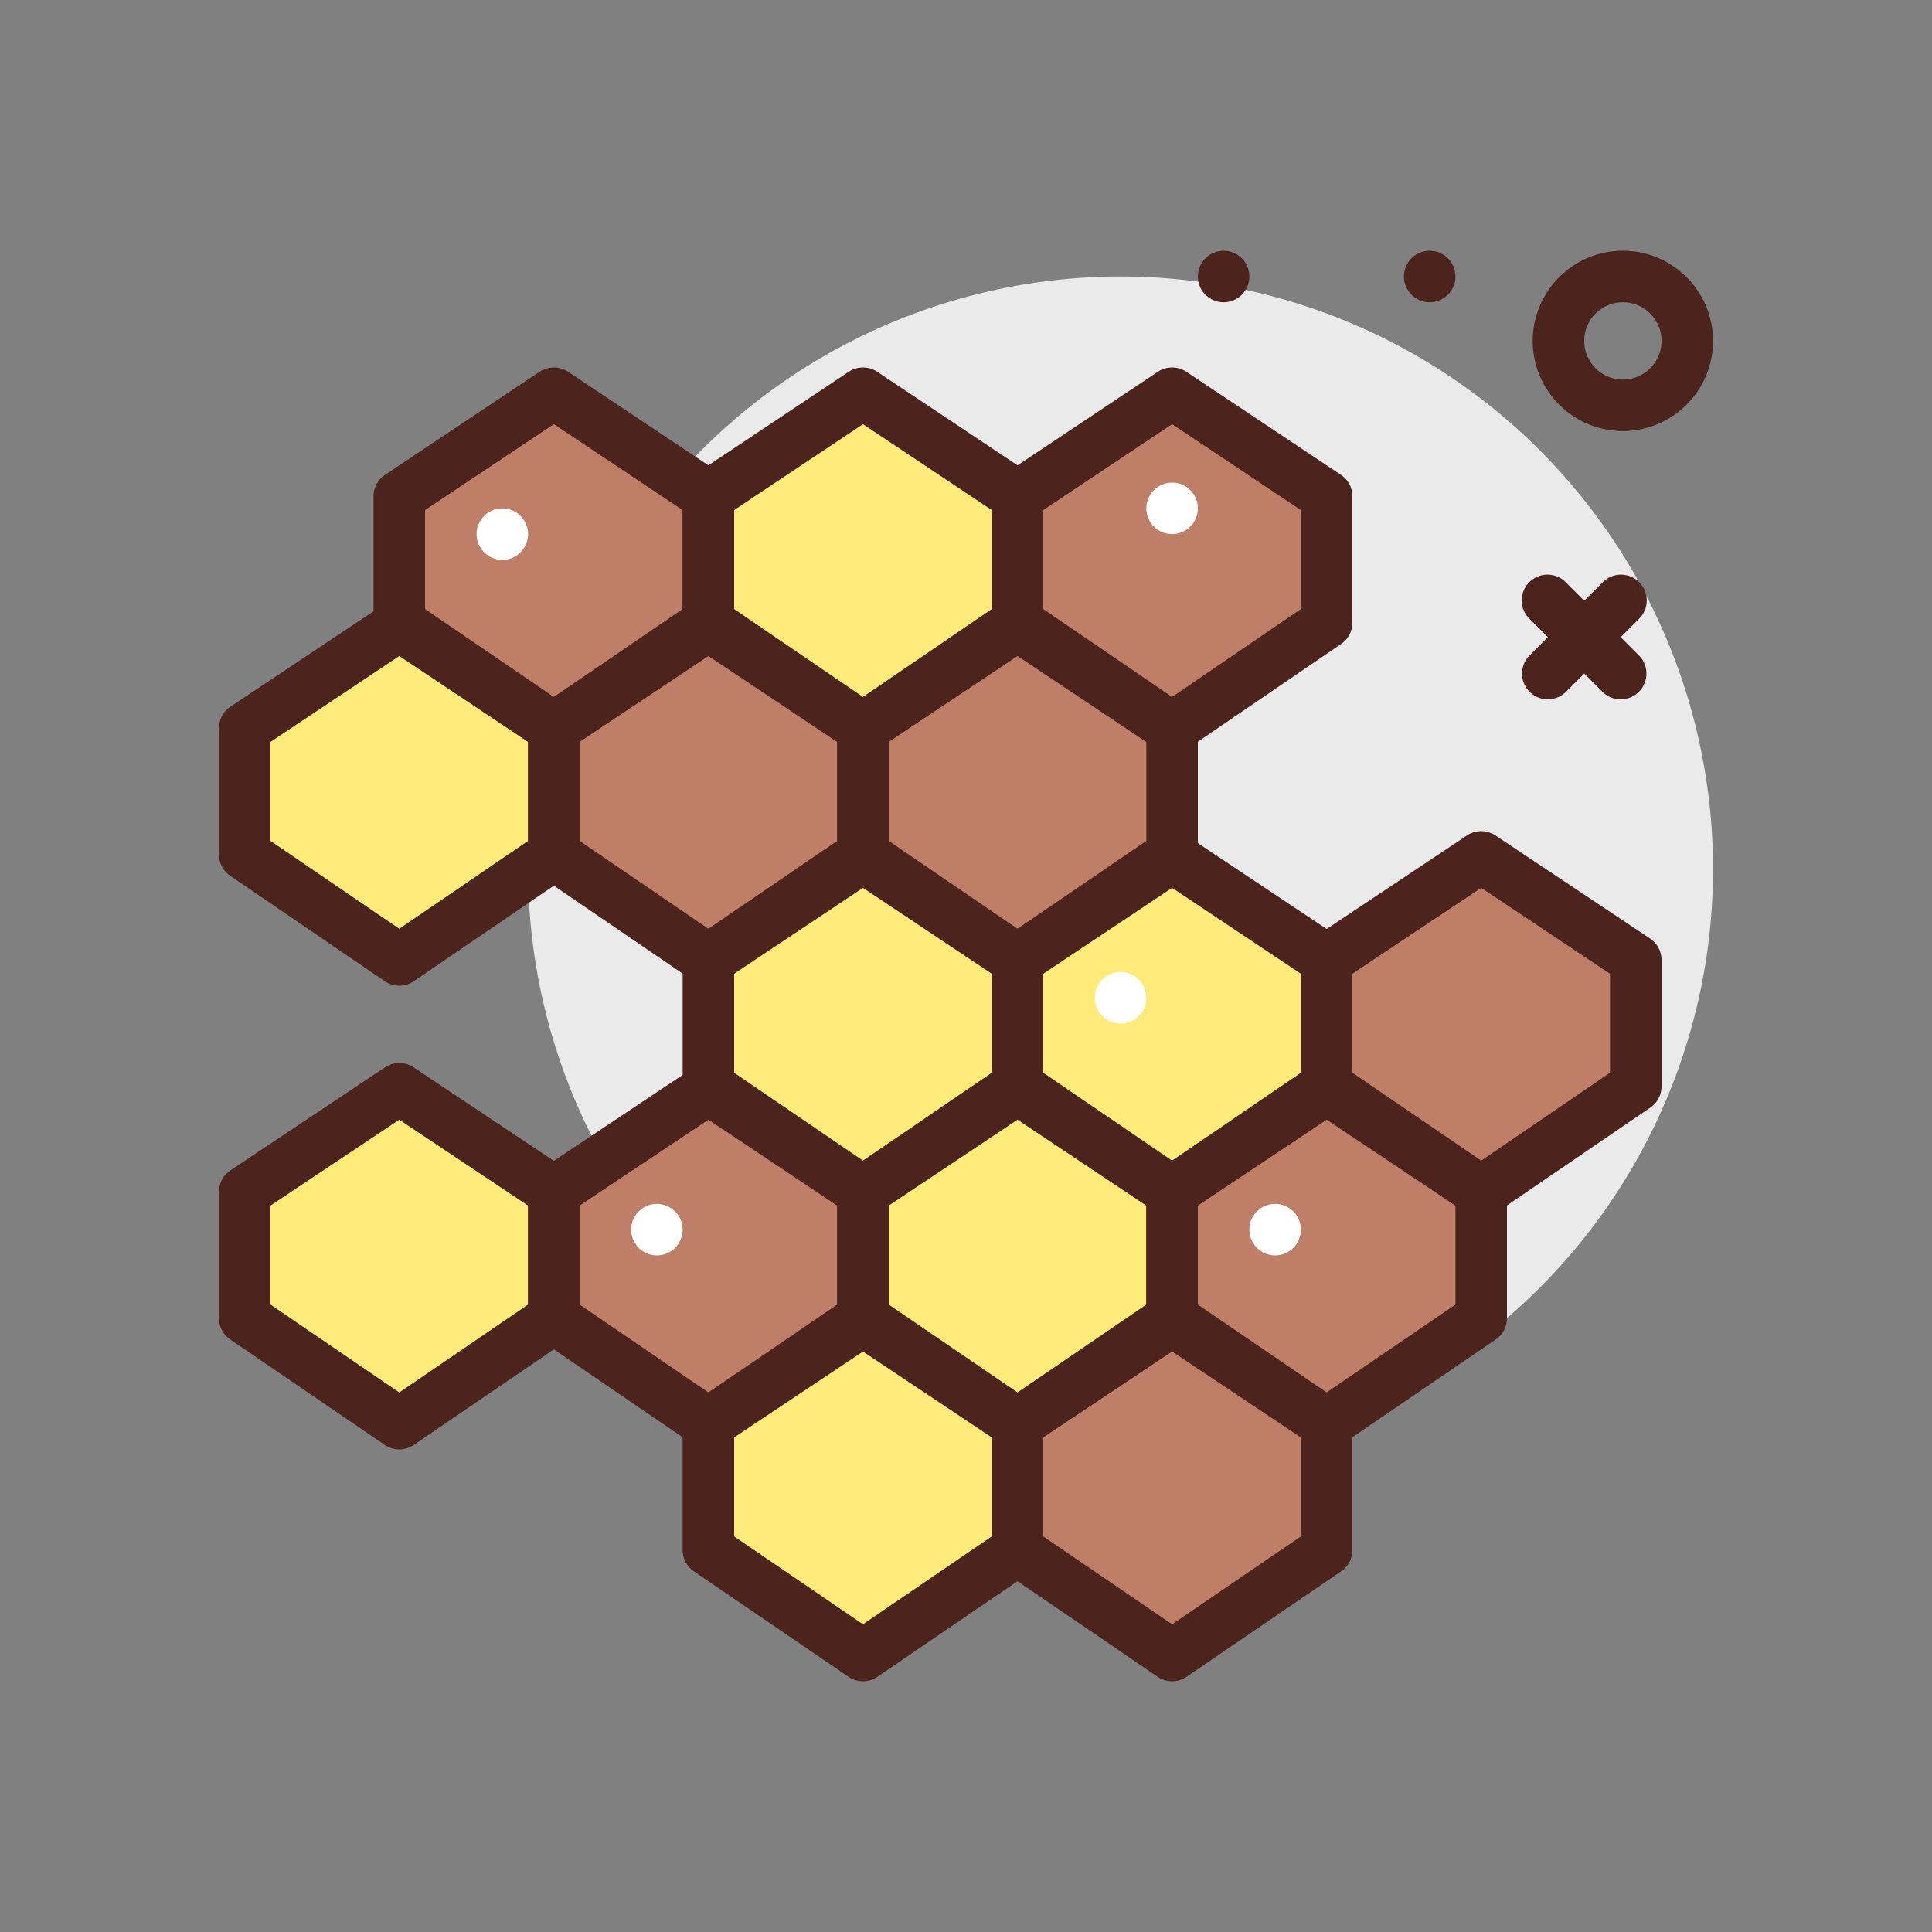 <svg xmlns="http://www.w3.org/2000/svg" version="1.1" xmlns:xlink="http://www.w3.org/1999/xlink" width="512" height="512" x="0" y="0" viewBox="0 0 300 300" style="enable-background:new 0 0 512 512" xml:space="preserve" class=""><rect x="0" y="0" width="300" height="300" fill="#808080" stroke="none"/><g><circle cx="174" cy="134.938" r="92" fill="#EAEAEA" opacity="1" data-original="#eaeaea"></circle><g fill="#4C241D"><path d="M252 66.938c-7.719 0-14-6.281-14-14s6.281-14 14-14 14 6.281 14 14-6.281 14-14 14zm0-20c-3.309 0-6 2.691-6 6s2.691 6 6 6 6-2.691 6-6-2.691-6-6-6zM251.656 108.594a3.988 3.988 0 0 1-2.828-1.172L237.516 96.11a4 4 0 1 1 5.656-5.656l11.312 11.312a4 4 0 0 1-2.828 6.828z" fill="#4C241D" opacity="1" data-original="#4c241d"></path><path d="M240.344 108.594a4 4 0 0 1-2.828-6.828l11.312-11.312a4 4 0 1 1 5.656 5.656l-11.312 11.312a3.988 3.988 0 0 1-2.828 1.172z" fill="#4C241D" opacity="1" data-original="#4c241d"></path><circle cx="222" cy="42.938" r="4" fill="#4C241D" opacity="1" data-original="#4c241d"></circle><circle cx="190" cy="42.938" r="4" fill="#4C241D" opacity="1" data-original="#4c241d"></circle></g><path fill="#FFEB7A" d="M38 113.063v19.624l24 16.376 24-16.376v-19.624l-24-16z" opacity="1" data-original="#ffce56" class=""></path><path fill="#4C241D" d="M62 153.062a3.996 3.996 0 0 1-2.254-.695l-24-16.375A3.997 3.997 0 0 1 34 132.688v-19.625c0-1.338.668-2.586 1.781-3.328l24-16a4.003 4.003 0 0 1 4.438 0l24 16A3.998 3.998 0 0 1 90 113.063v19.625a3.999 3.999 0 0 1-1.746 3.305l-24 16.375a4.003 4.003 0 0 1-2.254.694zm-20-22.488 20 13.646 20-13.646v-15.371l-20-13.334-20 13.334z" opacity="1" data-original="#4c241d"></path><path fill="#BF7E68" d="M62 77.063v19.624l24 16.376 24-16.376V77.063l-24-16z" opacity="1" data-original="#fc8c29" class=""></path><path fill="#4C241D" d="M86 117.062a3.996 3.996 0 0 1-2.254-.695l-24-16.375A3.997 3.997 0 0 1 58 96.688V77.062c0-1.338.668-2.586 1.781-3.328l24-16a4.003 4.003 0 0 1 4.438 0l24 16A3.998 3.998 0 0 1 114 77.062v19.625a3.999 3.999 0 0 1-1.746 3.305l-24 16.375a3.996 3.996 0 0 1-2.254.695zM66 94.574l20 13.646 20-13.646V79.203L86 65.869 66 79.203z" opacity="1" data-original="#4c241d"></path><path fill="#BF7E68" d="M86 113.063v19.624l24 16.376 24-16.376v-19.624l-24-16z" opacity="1" data-original="#fc8c29" class=""></path><path fill="#4C241D" d="M110 153.062a3.996 3.996 0 0 1-2.254-.695l-24-16.375A3.997 3.997 0 0 1 82 132.688v-19.625c0-1.338.668-2.586 1.781-3.328l24-16a4.003 4.003 0 0 1 4.438 0l24 16a3.998 3.998 0 0 1 1.781 3.328v19.625a3.999 3.999 0 0 1-1.746 3.305l-24 16.375a4.003 4.003 0 0 1-2.254.694zm-20-22.488 20 13.646 20-13.646v-15.371l-20-13.334-20 13.334z" opacity="1" data-original="#4c241d"></path><path fill="#FFEB7A" d="M110 77.063v19.624l24 16.376 24-16.376V77.063l-24-16z" opacity="1" data-original="#ffce56" class=""></path><path fill="#4C241D" d="M134 117.062a3.996 3.996 0 0 1-2.254-.695l-24-16.375A3.997 3.997 0 0 1 106 96.688V77.062c0-1.338.668-2.586 1.781-3.328l24-16a4.003 4.003 0 0 1 4.438 0l24 16A3.998 3.998 0 0 1 162 77.062v19.625a3.999 3.999 0 0 1-1.746 3.305l-24 16.375a3.996 3.996 0 0 1-2.254.695zm-20-22.488 20 13.646 20-13.646V79.203l-20-13.334-20 13.334z" opacity="1" data-original="#4c241d"></path><path fill="#BF7E68" d="M134 113.063v19.624l24 16.376 24-16.376v-19.624l-24-16z" opacity="1" data-original="#fc8c29" class=""></path><path fill="#4C241D" d="M158 153.062a3.996 3.996 0 0 1-2.254-.695l-24-16.375a3.997 3.997 0 0 1-1.746-3.305v-19.625c0-1.338.668-2.586 1.781-3.328l24-16a4.003 4.003 0 0 1 4.438 0l24 16a3.998 3.998 0 0 1 1.781 3.328v19.625a3.999 3.999 0 0 1-1.746 3.305l-24 16.375a3.996 3.996 0 0 1-2.254.695zm-20-22.488 20 13.646 20-13.646v-15.371l-20-13.334-20 13.334z" opacity="1" data-original="#4c241d"></path><path fill="#BF7E68" d="M158 77.063v19.624l24 16.376 24-16.376V77.063l-24-16z" opacity="1" data-original="#fc8c29" class=""></path><path fill="#4C241D" d="M182 117.062a3.996 3.996 0 0 1-2.254-.695l-24-16.375A3.997 3.997 0 0 1 154 96.688V77.062c0-1.338.668-2.586 1.781-3.328l24-16a4.003 4.003 0 0 1 4.438 0l24 16A3.998 3.998 0 0 1 210 77.062v19.625a3.999 3.999 0 0 1-1.746 3.305l-24 16.375a3.996 3.996 0 0 1-2.254.695zm-20-22.488 20 13.646 20-13.646V79.203l-20-13.334-20 13.334z" opacity="1" data-original="#4c241d"></path><path fill="#FFEB7A" d="M38 185.063v19.624l24 16.376 24-16.376v-19.624l-24-16z" opacity="1" data-original="#ffce56" class=""></path><path fill="#4C241D" d="M62 225.062a3.996 3.996 0 0 1-2.254-.695l-24-16.375A3.997 3.997 0 0 1 34 204.688v-19.625c0-1.338.668-2.586 1.781-3.328l24-16a4.003 4.003 0 0 1 4.438 0l24 16A3.998 3.998 0 0 1 90 185.063v19.625a3.999 3.999 0 0 1-1.746 3.305l-24 16.375a4.003 4.003 0 0 1-2.254.694zm-20-22.488 20 13.646 20-13.646v-15.371l-20-13.334-20 13.334z" opacity="1" data-original="#4c241d"></path><path fill="#BF7E68" d="M86 185.063v19.624l24 16.376 24-16.376v-19.624l-24-16z" opacity="1" data-original="#fc8c29" class=""></path><path fill="#4C241D" d="M110 225.062a3.996 3.996 0 0 1-2.254-.695l-24-16.375A3.997 3.997 0 0 1 82 204.688v-19.625c0-1.338.668-2.586 1.781-3.328l24-16a4.003 4.003 0 0 1 4.438 0l24 16a3.998 3.998 0 0 1 1.781 3.328v19.625a3.999 3.999 0 0 1-1.746 3.305l-24 16.375a4.003 4.003 0 0 1-2.254.694zm-20-22.488 20 13.646 20-13.646v-15.371l-20-13.334-20 13.334z" opacity="1" data-original="#4c241d"></path><path fill="#FFEB7A" d="M110 149.063v19.624l24 16.376 24-16.376v-19.624l-24-16z" opacity="1" data-original="#ffce56" class=""></path><path fill="#4C241D" d="M134 189.062a3.996 3.996 0 0 1-2.254-.695l-24-16.375a3.997 3.997 0 0 1-1.746-3.305v-19.625c0-1.338.668-2.586 1.781-3.328l24-16a4.003 4.003 0 0 1 4.438 0l24 16a3.998 3.998 0 0 1 1.781 3.328v19.625a3.999 3.999 0 0 1-1.746 3.305l-24 16.375a3.996 3.996 0 0 1-2.254.695zm-20-22.488 20 13.646 20-13.646v-15.371l-20-13.334-20 13.334z" opacity="1" data-original="#4c241d"></path><path fill="#FFEB7A" d="M134 185.063v19.624l24 16.376 24-16.376v-19.624l-24-16z" opacity="1" data-original="#ffce56" class=""></path><path fill="#4C241D" d="M158 225.062a3.996 3.996 0 0 1-2.254-.695l-24-16.375a3.997 3.997 0 0 1-1.746-3.305v-19.625c0-1.338.668-2.586 1.781-3.328l24-16a4.003 4.003 0 0 1 4.438 0l24 16a3.998 3.998 0 0 1 1.781 3.328v19.625a3.999 3.999 0 0 1-1.746 3.305l-24 16.375a3.996 3.996 0 0 1-2.254.695zm-20-22.488 20 13.646 20-13.646v-15.371l-20-13.334-20 13.334z" opacity="1" data-original="#4c241d"></path><path fill="#FFEB7A" d="M110 221.063v19.624l24 16.376 24-16.376v-19.624l-24-16z" opacity="1" data-original="#ffce56" class=""></path><path fill="#4C241D" d="M134 261.062a3.996 3.996 0 0 1-2.254-.695l-24-16.375a3.997 3.997 0 0 1-1.746-3.305v-19.625c0-1.338.668-2.586 1.781-3.328l24-16a4.003 4.003 0 0 1 4.438 0l24 16a3.998 3.998 0 0 1 1.781 3.328v19.625a3.999 3.999 0 0 1-1.746 3.305l-24 16.375a3.996 3.996 0 0 1-2.254.695zm-20-22.488 20 13.646 20-13.646v-15.371l-20-13.334-20 13.334z" opacity="1" data-original="#4c241d"></path><path fill="#BF7E68" d="M158 221.063v19.624l24 16.376 24-16.376v-19.624l-24-16z" opacity="1" data-original="#fc8c29" class=""></path><path fill="#4C241D" d="M182 261.062a3.996 3.996 0 0 1-2.254-.695l-24-16.375a3.997 3.997 0 0 1-1.746-3.305v-19.625c0-1.338.668-2.586 1.781-3.328l24-16a4.003 4.003 0 0 1 4.438 0l24 16a3.998 3.998 0 0 1 1.781 3.328v19.625a3.999 3.999 0 0 1-1.746 3.305l-24 16.375a3.996 3.996 0 0 1-2.254.695zm-20-22.488 20 13.646 20-13.646v-15.371l-20-13.334-20 13.334z" opacity="1" data-original="#4c241d"></path><path fill="#FFEB7A" d="M158 149.063v19.624l24 16.376 24-16.376v-19.624l-24-16z" opacity="1" data-original="#ffce56" class=""></path><path fill="#4C241D" d="M182 189.062a3.996 3.996 0 0 1-2.254-.695l-24-16.375a3.997 3.997 0 0 1-1.746-3.305v-19.625c0-1.338.668-2.586 1.781-3.328l24-16a4.003 4.003 0 0 1 4.438 0l24 16a3.998 3.998 0 0 1 1.781 3.328v19.625a3.999 3.999 0 0 1-1.746 3.305l-24 16.375a3.996 3.996 0 0 1-2.254.695zm-20-22.488 20 13.646 20-13.646v-15.371l-20-13.334-20 13.334z" opacity="1" data-original="#4c241d"></path><path fill="#BF7E68" d="M182 185.063v19.624l24 16.376 24-16.376v-19.624l-24-16z" opacity="1" data-original="#fc8c29" class=""></path><path fill="#4C241D" d="M206 225.062a3.996 3.996 0 0 1-2.254-.695l-24-16.375a3.997 3.997 0 0 1-1.746-3.305v-19.625c0-1.338.668-2.586 1.781-3.328l24-16a4.003 4.003 0 0 1 4.438 0l24 16a3.998 3.998 0 0 1 1.781 3.328v19.625a3.999 3.999 0 0 1-1.746 3.305l-24 16.375a3.996 3.996 0 0 1-2.254.695zm-20-22.488 20 13.646 20-13.646v-15.371l-20-13.334-20 13.334z" opacity="1" data-original="#4c241d"></path><path fill="#BF7E68" d="M206 149.063v19.624l24 16.376 24-16.376v-19.624l-24-16z" opacity="1" data-original="#fc8c29" class=""></path><path fill="#4C241D" d="M230 189.062a3.996 3.996 0 0 1-2.254-.695l-24-16.375a3.997 3.997 0 0 1-1.746-3.305v-19.625c0-1.338.668-2.586 1.781-3.328l24-16a4.003 4.003 0 0 1 4.438 0l24 16a3.998 3.998 0 0 1 1.781 3.328v19.625a3.999 3.999 0 0 1-1.746 3.305l-24 16.375a3.996 3.996 0 0 1-2.254.695zm-20-22.488 20 13.646 20-13.646v-15.371l-20-13.334-20 13.334z" opacity="1" data-original="#4c241d"></path><circle cx="78" cy="82.938" r="4" fill="#FFFFFF" opacity="1" data-original="#ffffff"></circle><circle cx="102" cy="190.938" r="4" fill="#FFFFFF" opacity="1" data-original="#ffffff"></circle><circle cx="174" cy="154.938" r="4" fill="#FFFFFF" opacity="1" data-original="#ffffff"></circle><circle cx="198" cy="190.938" r="4" fill="#FFFFFF" opacity="1" data-original="#ffffff"></circle><circle cx="182" cy="78.938" r="4" fill="#FFFFFF" opacity="1" data-original="#ffffff"></circle></g></svg>